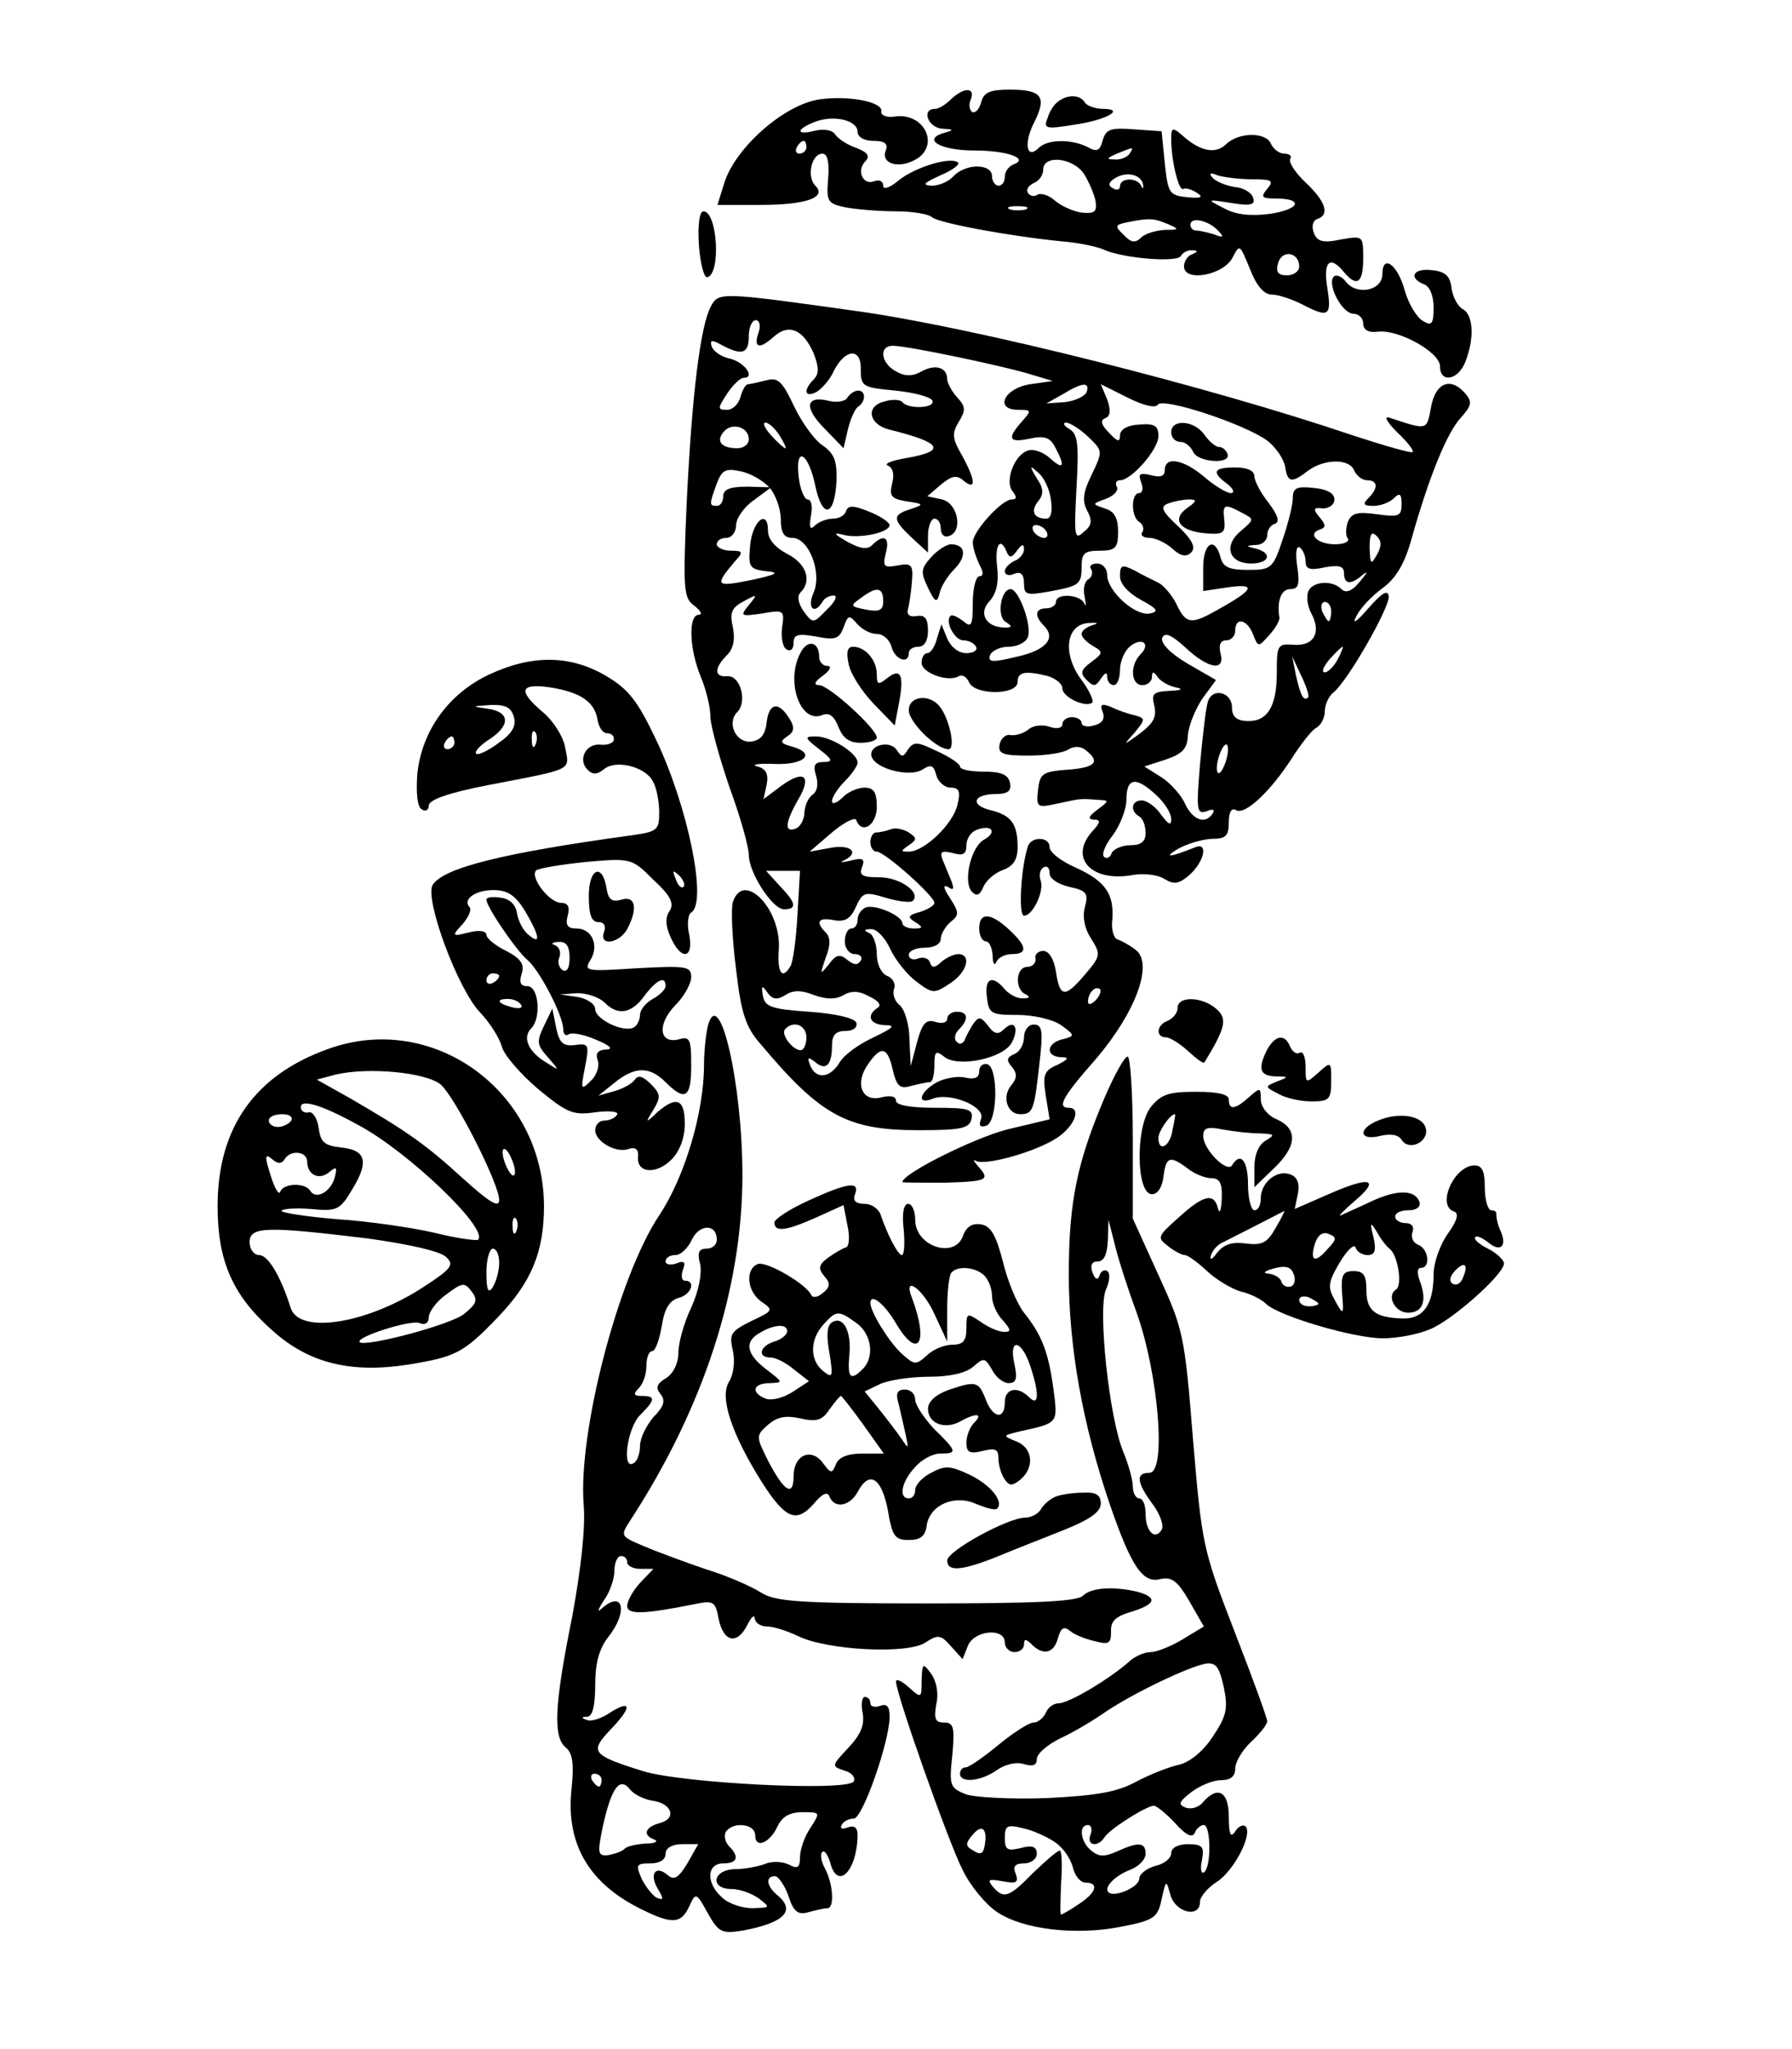 <?xml version="1.0" encoding="UTF-8" standalone="yes"?>
<svg version="1.0" xmlns="http://www.w3.org/2000/svg" width="210pt" height="240pt" viewBox="0 0 280 320" preserveAspectRatio="xMidYMid meet">
  <g transform="translate(0,320) scale(0.1,-0.1)" fill="#000000" stroke="none">
    <path d="M1486 3045 c-8 -8 -19 -15 -25 -15 -22 0 -11 -30 12 -31 17 -1 18 -2
4 -6 -38 -10 -9 -28 45 -28 53 0 87 -13 61 -22 -7 -3 -13 -11 -13 -19 0 -8 -4
-14 -10 -14 -5 0 -10 7 -10 15 0 9 -9 15 -24 15 -13 0 -29 -7 -36 -15 -7 -8
-22 -15 -34 -15 -16 1 -13 4 13 16 19 8 31 17 28 20 -10 10 -65 -6 -92 -27
-14 -12 -25 -16 -25 -9 0 7 -6 10 -14 7 -18 -7 -28 17 -14 31 8 8 4 14 -14 21
-15 5 -29 15 -33 21 -4 7 -18 9 -31 6 -31 -8 -31 2 0 14 30 11 66 2 66 -16 0
-8 10 -14 25 -14 17 0 23 -4 19 -15 -8 -20 19 -29 45 -15 41 21 16 75 -31 68
-13 -2 -22 2 -21 8 3 15 -51 25 -95 19 -56 -7 -135 -77 -151 -133 l-10 -32 67
0 c73 0 104 12 86 30 -14 14 -6 50 11 50 8 0 11 -13 9 -39 -3 -36 -1 -39 28
-45 17 -3 52 -6 77 -6 26 0 51 -4 57 -9 9 -9 122 -30 204 -38 25 -2 54 -8 65
-13 32 -14 114 -20 120 -10 3 6 12 10 18 9 9 0 9 -2 0 -6 -7 -2 -13 -11 -13
-19 0 -25 62 -14 76 14 11 21 11 21 27 -18 10 -26 22 -40 34 -40 10 0 31 -7
47 -15 42 -22 47 -19 40 25 -7 42 4 52 26 25 20 -24 30 -17 30 21 0 36 0 36
-35 30 -28 -6 -37 -3 -42 10 -4 10 -2 19 5 22 20 6 14 27 -18 57 -16 15 -27
32 -24 37 3 4 -1 8 -9 8 -8 0 -17 7 -21 15 -7 19 -50 19 -70 0 -16 -16 -40
-12 -68 13 -16 14 -18 13 -18 -5 0 -34 12 -83 19 -78 4 2 13 -1 21 -6 11 -7 7
-9 -15 -7 -28 3 -30 6 -35 53 l-5 50 -43 3 c-37 3 -44 0 -49 -17 -4 -16 -9
-19 -23 -11 -25 13 -63 13 -77 -1 -19 -19 -24 7 -7 40 20 40 12 51 -38 51 -31
0 -41 -4 -45 -20 -3 -11 -9 -17 -14 -15 -4 3 -6 12 -2 20 7 19 -11 19 -31 0z
m-226 -75 c0 -5 -5 -10 -11 -10 -5 0 -7 5 -4 10 3 6 8 10 11 10 2 0 4 -4 4
-10z m505 -10 c-3 -5 -14 -10 -23 -9 -14 0 -13 2 3 9 27 11 27 11 20 0z m-71
-32 c8 -13 16 -32 18 -43 2 -16 -2 -19 -22 -17 -14 2 -33 11 -42 19 -9 8 -21
12 -27 9 -5 -4 -12 -2 -15 3 -3 5 1 11 9 15 8 3 15 12 15 21 0 24 47 19 64 -7z
m92 -16 c1 -7 0 -8 -3 -2 -6 13 -33 13 -33 -1 0 -5 -5 -7 -11 -3 -8 4 -7 9 2
15 18 12 42 7 45 -9z m171 8 c30 0 34 -2 23 -15 -11 -13 -8 -15 13 -15 45 0
38 -17 -9 -24 -31 -4 -54 -1 -72 9 -27 14 -27 14 12 8 30 -5 38 -3 34 8 -2 8
-15 16 -29 17 -13 2 -28 8 -34 14 -7 8 -4 9 8 4 10 -3 35 -6 54 -6z m-354 -47
c-7 -2 -19 -2 -25 0 -7 3 -2 5 12 5 14 0 19 -2 13 -5z m222 -23 c18 -8 18 -9
-5 -9 -15 -1 -31 -6 -37 -12 -9 -9 -16 -8 -27 4 -15 14 -14 16 6 20 35 7 41 6
63 -3z m78 -10 c10 -10 9 -12 -6 -6 -10 3 -23 6 -28 6 -5 0 -9 4 -9 9 0 13 28
7 43 -9z m127 -56 c0 -8 -9 -14 -19 -14 -14 0 -18 5 -14 19 6 22 33 17 33 -5z"/>
    <path d="M1654 3042 c-6 -4 -14 -15 -17 -26 -7 -17 -3 -18 40 -11 51 7 83 25
46 25 -12 0 -25 5 -28 10 -7 12 -26 13 -41 2z"/>
    <path d="M1092 2818 c2 -29 8 -52 13 -51 22 5 16 103 -6 103 -6 0 -9 -21 -7
-52z"/>
    <path d="M2160 2772 c0 -26 -40 -34 -57 -12 -6 8 -15 12 -19 8 -11 -12 13 -58
31 -58 8 0 15 -7 15 -15 0 -10 8 -15 23 -13 32 4 97 -32 97 -54 0 -27 29 -22
40 8 14 36 12 72 -4 81 -8 4 -16 19 -18 33 -2 19 -10 26 -30 28 -30 4 -38 -12
-13 -22 9 -3 15 -18 15 -36 0 -26 -3 -30 -17 -21 -9 5 -22 26 -28 47 -11 41
-35 58 -35 26z"/>
    <path d="M1111 2722 c-17 -31 -30 -141 -38 -306 -6 -138 -5 -150 12 -162 10
-8 13 -14 7 -14 -17 0 -15 -54 3 -97 8 -19 15 -47 15 -62 0 -14 14 -64 30
-111 17 -46 30 -93 30 -105 0 -28 37 -85 55 -85 21 0 19 10 -7 37 l-21 23 26
0 27 0 -4 -69 c-2 -38 -7 -74 -11 -80 -13 -22 -21 -10 -18 28 3 63 -56 122
-72 72 -3 -11 -1 -57 5 -104 8 -69 15 -91 38 -117 94 -112 135 -135 247 -135
68 0 80 3 83 18 3 15 -5 17 -57 17 -38 0 -61 4 -61 11 0 7 -9 9 -24 5 -30 -7
-41 23 -19 53 20 29 30 26 38 -10 6 -25 11 -30 28 -25 12 3 25 6 30 6 4 0 7
12 7 26 0 22 2 24 15 14 21 -18 93 -3 106 22 12 23 4 37 -13 20 -8 -8 -15 -7
-24 6 -12 15 -15 15 -24 2 -5 -8 -11 -19 -13 -25 -3 -5 -8 -7 -12 -2 -5 4 -3
13 3 19 16 16 15 28 -3 28 -8 0 -15 -5 -15 -11 0 -6 -8 -8 -18 -5 -15 5 -21
-2 -29 -31 l-10 -38 -2 41 c0 23 -7 47 -15 54 -8 6 -12 18 -9 26 3 7 -2 17
-11 20 -9 4 -16 18 -16 34 0 16 -6 31 -12 33 -9 4 -8 6 3 6 8 1 22 -13 30 -31
8 -17 26 -40 41 -51 25 -19 28 -19 52 -3 27 17 35 46 13 46 -7 0 -19 -6 -26
-12 -10 -10 -15 -10 -18 -1 -2 7 -11 9 -19 6 -8 -3 -14 0 -14 6 0 6 11 11 25
11 15 0 25 6 25 14 0 7 7 19 15 26 14 11 14 15 -1 38 -10 15 -11 21 -3 17 9
-6 10 -4 6 8 -4 10 -10 24 -14 34 -5 13 -2 15 15 11 17 -5 22 -2 22 12 0 10 7
21 16 24 23 9 33 -3 12 -15 -21 -11 -34 -67 -19 -82 7 -7 12 -5 17 7 4 10 17
22 30 27 17 6 24 16 24 36 0 37 -10 50 -43 58 -32 8 -26 25 9 25 19 0 25 5 22
18 -3 12 -13 17 -41 17 -20 0 -37 3 -37 8 0 4 -16 15 -36 24 -31 15 -36 15
-45 3 -8 -13 -10 -13 -18 -1 -11 16 -45 7 -39 -11 7 -19 59 -32 79 -20 14 9
18 7 22 -9 3 -10 13 -19 22 -19 14 0 16 -6 11 -27 -7 -30 -52 -73 -76 -73 -13
0 -13 1 0 10 13 9 13 11 0 20 -8 5 -21 8 -28 5 -8 -3 -18 -5 -23 -5 -5 0 -9
-7 -9 -15 0 -8 4 -15 10 -15 12 0 90 -69 90 -80 0 -4 -10 -10 -22 -14 -19 -5
-21 -8 -8 -16 13 -8 12 -10 -2 -10 -10 0 -18 4 -18 8 0 12 -42 30 -57 25 -7
-3 -13 -11 -13 -19 0 -8 -4 -14 -10 -14 -5 0 -10 -9 -10 -20 0 -11 7 -20 16
-20 8 0 12 -5 9 -10 -5 -8 -11 -7 -21 1 -12 10 -18 8 -29 -7 -14 -17 -14 -17
-5 10 8 20 8 32 0 40 -16 16 -12 24 13 19 17 -3 26 2 34 20 11 24 14 25 47 15
20 -6 39 -8 42 -5 14 13 -20 37 -52 37 -27 0 -32 3 -27 16 5 13 1 15 -18 10
-13 -3 -18 -3 -11 0 26 12 12 26 -20 20 l-33 -6 35 30 c19 16 37 25 38 19 9
-23 32 -7 32 21 0 23 -5 30 -19 30 -11 0 -27 -7 -35 -16 -9 -8 -16 -11 -16 -5
0 6 9 20 20 31 11 11 20 24 20 29 0 15 -42 41 -65 41 -19 0 -18 -2 5 -20 21
-16 22 -20 7 -20 -14 0 -17 -5 -12 -21 4 -13 2 -24 -4 -29 -7 -4 -13 -16 -14
-28 0 -12 -7 -24 -14 -26 -18 -7 -16 10 4 45 22 37 10 48 -26 22 l-28 -21 5
23 c3 16 -1 25 -15 28 -10 3 2 5 26 4 48 -2 67 16 29 27 -19 5 -20 8 -8 16 11
7 12 14 4 27 -17 28 -32 26 -36 -4 -2 -20 -9 -29 -24 -31 -24 -3 -39 29 -22
46 16 16 5 57 -15 56 -21 -2 -22 12 -1 33 10 10 13 25 9 44 -5 22 -2 30 17 40
22 12 22 11 8 -6 -14 -17 -13 -18 21 -13 34 6 35 5 31 -22 -2 -15 1 -31 7 -34
6 -4 11 0 11 10 0 13 6 15 35 10 30 -6 36 -4 43 14 7 20 9 20 21 6 8 -9 21
-16 31 -16 10 0 20 -9 23 -20 5 -20 27 -28 27 -10 0 6 7 10 15 10 9 0 15 9 15
25 0 19 -5 25 -17 23 -12 -2 -17 2 -14 12 2 8 5 28 6 43 2 25 -1 28 -22 24
-22 -4 -24 -2 -19 19 7 25 -3 31 -21 13 -8 -8 -19 -6 -39 5 -21 12 -23 15 -7
11 24 -7 73 3 73 15 0 4 -14 14 -32 21 -24 10 -33 10 -36 1 -2 -7 -11 -12 -21
-12 -9 0 -22 -5 -28 -11 -7 -7 -9 -3 -6 15 3 14 1 26 -5 26 -5 0 -12 16 -14
35 -6 50 15 39 26 -14 11 -52 30 -48 33 7 1 32 -3 43 -21 56 -13 8 -33 36 -45
61 -19 40 -25 46 -44 41 -12 -3 -25 -6 -28 -6 -4 0 -9 -9 -12 -20 -3 -11 -12
-20 -21 -20 -15 0 -15 2 0 25 9 14 21 25 26 25 19 0 1 25 -22 30 -13 3 -25 11
-28 19 -3 10 0 11 16 2 32 -17 42 -13 42 14 0 14 5 25 11 25 6 0 8 -9 4 -20
-8 -24 2 -26 25 -5 23 20 45 10 61 -26 9 -23 9 -33 0 -42 -16 -16 -14 -29 5
-19 8 5 21 19 27 33 18 35 43 36 42 2 0 -27 3 -28 54 -33 30 -3 56 -10 58 -16
4 -12 -39 -13 -47 -2 -3 4 -16 5 -28 1 -30 -7 -25 -36 8 -44 81 -20 90 -33 28
-44 -24 -4 -37 -9 -31 -12 8 -3 11 -14 7 -28 -5 -20 -1 -24 23 -28 27 -4 27
-5 6 -12 -29 -9 -29 -16 2 -45 l25 -23 0 26 c0 15 5 27 10 27 6 0 10 -7 10
-16 0 -9 6 -14 13 -11 22 7 14 51 -11 57 l-23 5 21 18 c17 14 25 16 36 6 20
-16 18 2 -3 40 -15 26 -16 34 -5 52 11 18 11 24 -2 38 -9 10 -16 23 -16 29 0
18 -18 24 -40 12 -14 -8 -26 -8 -40 0 -24 13 -27 40 -5 40 22 0 161 -29 210
-43 l40 -12 -35 -5 c-41 -6 -57 -40 -19 -40 21 0 21 -1 6 -18 -24 -27 -21 -34
12 -27 23 5 32 2 40 -14 16 -30 13 -36 -9 -16 -10 9 -26 15 -35 11 -21 -8 -35
-48 -23 -63 7 -9 7 -13 -1 -13 -16 0 -61 -50 -61 -67 0 -8 5 -23 10 -34 7 -13
7 -19 0 -19 -5 0 -10 -19 -10 -41 0 -36 -2 -40 -15 -29 -9 7 -18 11 -20 8 -9
-9 7 -38 20 -38 8 0 17 -4 20 -10 3 -5 -3 -10 -15 -10 -12 0 -24 9 -30 23 l-9
22 -7 -22 c-3 -13 -10 -23 -15 -23 -5 0 -9 -7 -9 -15 0 -16 42 -31 58 -21 6 3
12 -1 16 -9 8 -21 76 -21 76 0 0 16 12 18 48 9 12 -4 22 -12 22 -19 0 -14 37
-31 47 -22 2 3 -5 19 -17 35 -30 40 -25 86 10 89 14 1 18 0 8 -3 -10 -3 -18
-9 -18 -14 0 -5 8 -13 18 -19 16 -9 16 -11 -3 -25 -16 -12 -18 -17 -7 -28 11
-11 14 -10 22 2 7 10 10 11 10 3 0 -7 5 -13 10 -13 6 0 10 11 10 24 0 13 7 29
15 36 19 16 34 5 17 -12 -17 -17 -15 -48 3 -48 8 0 15 6 15 13 0 8 2 9 8 1 4
-7 16 -14 27 -17 15 -3 13 -5 -9 -6 -23 -1 -27 -5 -23 -20 5 -21 1 -30 -28
-51 -20 -14 -20 -14 -2 6 17 21 17 22 0 27 -10 2 -27 8 -37 13 -15 6 -18 4
-13 -8 4 -11 -1 -18 -14 -21 -10 -3 -19 -1 -19 4 0 5 -7 9 -15 9 -8 0 -15 -5
-15 -11 0 -6 -9 -8 -20 -4 -12 4 -27 2 -34 -5 -8 -6 -20 -9 -27 -8 -7 2 -15
-5 -17 -14 -3 -15 4 -18 45 -18 26 0 55 4 63 10 9 5 19 5 27 -2 23 -18 14 -27
-29 -30 -39 -3 -43 -6 -46 -31 -3 -28 -2 -29 30 -22 37 8 35 8 62 6 20 -1 20
-1 0 -16 -13 -10 -15 -14 -5 -15 11 0 11 -4 -2 -18 -37 -41 -3 -79 60 -69 19
4 43 1 53 -6 15 -9 23 -7 39 7 23 21 29 51 9 43 -40 -16 -51 -17 -28 -3 14 8
37 15 53 16 22 0 27 4 27 26 0 15 4 23 11 19 14 -9 54 29 87 80 14 22 31 44
38 48 8 4 14 16 14 26 0 10 6 24 14 30 22 18 86 130 86 149 -1 12 -10 7 -32
-18 -18 -21 -26 -26 -19 -13 6 13 25 33 42 45 21 16 34 38 45 78 27 96 55 164
76 187 17 19 19 25 8 38 -23 27 -47 18 -54 -21 -7 -37 -5 -36 -66 -16 -8 2 -2
-8 13 -23 16 -15 27 -29 24 -31 -2 -2 -44 10 -93 26 -224 76 -589 168 -774
194 -214 30 -217 30 -229 8z m587 -134 c-3 -7 -18 -14 -34 -16 l-29 -2 25 14
c31 19 43 20 38 4z m111 -20 c8 12 135 -30 171 -56 14 -11 26 -29 28 -41 4
-25 10 -26 36 -6 26 19 65 19 72 0 4 -8 12 -15 20 -15 17 0 18 -12 2 -28 -9
-9 -8 -12 8 -12 11 0 25 5 32 12 9 9 12 7 12 -9 0 -19 -4 -21 -39 -16 -30 4
-39 2 -45 -12 -3 -9 -4 -21 0 -26 3 -5 -6 -9 -20 -9 -27 0 -44 16 -24 23 10 3
10 7 0 19 -11 13 -10 16 5 14 10 0 18 6 18 14 0 10 -12 16 -32 18 -27 3 -33 0
-33 -16 0 -10 -7 -39 -16 -65 -15 -45 -18 -47 -54 -47 -29 0 -39 4 -43 20 -9
33 -27 22 -27 -16 l0 -37 40 6 c44 6 39 -4 -17 -35 -42 -24 -50 -23 -65 9 -7
14 -20 29 -28 33 -8 4 -25 12 -37 19 -20 10 -23 9 -23 -9 0 -12 13 -26 33 -37
26 -14 28 -18 14 -21 -23 -5 -67 35 -67 60 0 10 -7 18 -16 18 -8 0 -13 -4 -9
-9 3 -5 1 -13 -5 -16 -6 -4 -8 -16 -5 -28 2 -12 2 -16 -1 -9 -7 14 -44 16 -44
2 0 -5 -7 -10 -15 -10 -18 0 -19 -12 -4 -27 20 -20 3 -39 -44 -49 -37 -9 -44
-8 -40 3 3 7 16 13 29 13 14 0 27 7 30 15 7 17 -14 75 -27 75 -15 0 -22 -42
-8 -51 11 -7 11 -9 -1 -9 -29 0 -42 22 -24 41 11 12 15 30 12 54 -4 34 5 48
15 23 4 -10 8 -9 16 2 8 11 11 11 11 2 0 -7 -7 -15 -15 -18 -8 -4 -15 -11 -15
-16 0 -6 7 -8 15 -4 10 4 15 -1 15 -15 0 -18 4 -19 38 -13 49 9 52 11 52 40 0
20 5 24 28 24 25 0 29 4 29 30 0 21 -6 32 -21 36 -20 7 -20 7 2 15 13 5 20 13
17 19 -3 5 -1 10 5 10 18 0 60 48 60 69 0 16 -6 20 -30 18 -19 -1 -30 -8 -30
-17 0 -11 -4 -10 -17 4 -13 13 -14 20 -6 23 8 3 9 12 3 29 l-10 24 42 -21 c24
-12 43 -17 47 -11z m-639 -54 c0 -8 -8 -14 -18 -14 -25 0 -34 11 -21 26 13 15
39 7 39 -12z m48 6 c7 -11 11 -20 9 -20 -2 0 -12 9 -22 20 -10 11 -14 20 -9
20 5 0 15 -9 22 -20z m480 0 c26 -25 26 -23 6 -65 -12 -25 -13 -38 -5 -53 8
-15 7 -23 -6 -33 -14 -13 -15 -7 -11 69 4 69 2 84 -11 92 -9 5 -11 10 -5 10 5
0 20 -9 32 -20z m-495 -82 c9 -11 17 -33 17 -49 0 -21 5 -29 18 -29 26 0 47
-55 33 -86 -10 -23 1 -35 14 -14 3 6 11 10 18 10 6 0 2 -10 -11 -22 -21 -22
-22 -22 -36 -3 -9 13 -11 24 -5 30 18 18 9 45 -21 60 -19 10 -30 23 -30 36 0
36 -25 15 -28 -24 -3 -32 -1 -36 25 -39 22 -2 18 -5 -24 -14 -55 -11 -57 -9
-25 29 14 15 13 17 -6 17 -12 0 -22 5 -22 10 0 6 7 10 15 10 8 0 15 9 15 19 0
11 12 29 28 40 l27 20 -37 1 c-27 0 -38 -4 -38 -15 0 -8 -4 -15 -10 -15 -12 0
-12 2 0 35 8 21 14 24 37 19 16 -3 36 -15 46 -26z m439 -18 c3 -19 0 -30 -7
-30 -20 0 -25 12 -13 27 9 11 9 20 -2 36 -12 20 -11 21 2 9 9 -7 18 -26 20
-42z m-7 -50 c3 -5 2 -10 -4 -10 -5 0 -13 5 -16 10 -3 6 -2 10 4 10 5 0 13 -4
16 -10z m516 -37 c-9 -16 -10 -14 -11 12 0 21 3 26 11 18 8 -8 8 -16 0 -30z
m-111 -10 c0 -12 7 -14 30 -9 22 4 30 2 30 -9 0 -18 11 -19 30 -2 8 6 6 2 -5
-11 -12 -15 -22 -19 -29 -12 -15 15 -46 12 -52 -4 -3 -8 -1 -23 5 -34 16 -30
4 -51 -27 -49 -26 2 -27 0 -27 -44 0 -53 -15 -77 -48 -75 -15 1 -22 7 -22 21
0 25 -32 32 -38 8 -3 -10 -8 -54 -12 -97 -6 -71 -5 -78 10 -73 9 4 14 3 10 -3
-11 -18 -31 -11 -43 14 -6 14 -23 33 -37 42 l-27 17 34 11 c26 9 33 17 34 37
1 15 11 40 22 57 l22 30 -45 26 c-27 16 -42 32 -39 40 4 9 14 5 36 -15 36 -34
63 -38 55 -9 -3 13 0 20 9 20 8 0 14 7 14 15 0 22 19 18 28 -6 8 -20 8 -20 25
-1 10 11 17 23 16 28 -4 26 3 44 17 44 13 0 15 7 11 35 -3 21 -2 33 4 30 5 -4
9 -13 9 -22z m-660 -62 c0 -14 -6 -17 -27 -13 -25 5 -25 6 -8 18 25 19 35 17
35 -5z m700 -16 c0 -8 -2 -15 -4 -15 -2 0 -6 7 -10 15 -3 8 -1 15 4 15 6 0 10
-7 10 -15z m10 -75 c-6 -11 -15 -20 -20 -20 -6 0 -2 9 7 20 10 11 19 20 21 20
1 0 -2 -9 -8 -20z m-46 -59 c-7 -7 -12 3 -19 34 l-6 30 14 -30 c8 -16 13 -32
11 -34z m-129 -101 c-4 -12 -9 -19 -12 -17 -3 3 -2 15 2 27 4 12 9 19 12 17 3
-3 2 -15 -2 -27z m-108 -52 c13 -12 23 -28 23 -37 0 -11 -4 -9 -16 7 -8 12
-22 22 -30 22 -16 0 -19 -16 -4 -25 6 -3 10 -15 10 -26 0 -13 -7 -19 -24 -19
-13 0 -26 -6 -29 -12 -2 -7 -8 -10 -12 -6 -4 4 2 19 14 34 11 15 21 40 21 55
0 35 15 37 47 7z m-580 -312 c12 8 25 8 45 0 20 -7 34 -7 46 0 12 7 24 7 40
-2 15 -7 20 -14 13 -18 -18 -12 -12 -26 12 -27 17 0 13 -4 -18 -19 -22 -10
-46 -27 -53 -39 -15 -25 -37 -27 -46 -5 -5 13 -4 14 7 6 17 -15 27 -6 27 25 0
17 6 23 21 23 12 0 19 5 17 13 -3 7 -31 14 -74 17 -59 4 -69 8 -72 25 -3 16
-1 17 7 5 8 -11 15 -12 28 -4z m33 -66 c0 -11 -4 -20 -9 -20 -13 0 -32 26 -24
33 13 14 33 6 33 -13z"/>
    <path d="M1830 2525 c0 -8 6 -15 14 -15 8 0 16 -7 20 -15 6 -17 60 -21 54 -4
-2 6 -8 11 -13 11 -6 0 -16 9 -23 19 -16 23 -52 25 -52 4z"/>
    <path d="M1820 2466 c0 -10 -7 -12 -22 -8 -17 4 -20 2 -15 -11 4 -10 2 -17 -3
-17 -13 0 -13 -37 0 -45 6 -4 8 -11 5 -16 -4 -5 2 -9 11 -9 10 0 26 -8 36 -17
13 -12 22 -13 29 -6 8 8 2 20 -20 41 -26 24 -29 31 -15 36 8 3 23 6 32 6 13 0
12 -3 -4 -14 -24 -18 -10 -36 32 -39 25 -2 29 1 27 21 -3 25 0 26 28 11 19
-10 19 -10 -2 -28 -28 -23 -19 -51 16 -51 28 0 34 16 8 23 -17 4 -17 5 0 6 9
0 17 7 17 15 0 8 5 16 12 18 8 3 5 13 -10 33 -12 15 -22 34 -22 41 0 9 -11 14
-30 14 -34 0 -38 -7 -12 -26 9 -7 12 -14 5 -14 -6 0 -25 11 -41 25 -33 28 -62
33 -62 11z"/>
    <path d="M1324 2579 c-3 -6 -17 -8 -29 -5 -37 9 -39 -11 -6 -44 l29 -30 7 30
c4 16 11 32 16 35 12 8 12 25 0 25 -6 0 -13 -5 -17 -11z"/>
    <path d="M1455 2330 c-16 -18 -17 -23 -5 -48 11 -23 14 -24 18 -9 2 11 13 28
23 38 20 20 18 39 -5 39 -7 0 -21 -9 -31 -20z"/>
    <path d="M1251 2181 c-24 -44 -1 -111 33 -98 12 5 19 -1 26 -18 7 -18 17 -25
35 -25 14 0 25 4 25 8 0 14 -75 82 -90 82 -9 0 -8 5 6 15 11 8 14 15 7 15 -7
0 -13 6 -13 14 0 24 -18 28 -29 7z"/>
    <path d="M1326 2163 c3 -16 21 -43 39 -62 l33 -34 7 37 c8 43 2 54 -20 36 -13
-10 -15 -9 -15 7 0 22 -18 43 -37 43 -9 0 -11 -8 -7 -27z"/>
    <path d="M765 2147 c-64 -30 -106 -88 -113 -156 -2 -30 0 -51 7 -55 6 -4 11
-1 11 6 0 9 31 20 93 32 135 26 127 22 120 59 -3 17 -19 42 -35 55 -40 34 -36
46 15 38 46 -8 67 -23 71 -52 2 -10 8 -19 14 -19 7 0 12 -4 11 -10 0 -5 -9 -9
-20 -8 -23 3 -37 -23 -21 -39 8 -8 15 -8 26 1 18 15 64 4 76 -19 6 -10 10 -32
10 -49 0 -28 -3 -30 -47 -36 -196 -27 -290 -50 -307 -77 -13 -22 40 -165 75
-200 14 -15 29 -38 33 -52 3 -13 29 -43 56 -66 46 -38 55 -42 90 -37 23 3 38
1 34 -4 -3 -5 -12 -9 -20 -9 -8 0 -14 -7 -14 -15 0 -18 34 -37 53 -29 10 3 15
-1 14 -12 -3 -26 28 -29 52 -5 13 13 21 34 21 56 0 39 -13 44 -43 18 -19 -18
-19 -17 -6 4 12 20 11 25 -4 40 -12 12 -20 15 -25 7 -4 -6 -18 -14 -32 -18
l-25 -7 25 20 c32 26 55 26 80 1 31 -31 40 -24 40 26 0 41 -2 46 -19 41 -31
-8 -35 23 -6 53 14 14 25 34 25 44 0 17 -7 18 -84 14 -79 -5 -84 -5 -74 12 15
23 3 50 -21 50 -14 0 -18 5 -14 20 4 14 0 20 -10 20 -19 0 -50 41 -39 51 4 3
39 9 78 13 70 6 71 6 105 -28 27 -25 33 -37 25 -49 -7 -10 -6 -24 2 -41 16
-36 36 -34 29 4 -4 16 -2 32 3 35 26 16 -6 168 -55 270 -29 61 -43 79 -79 100
-55 32 -114 33 -181 2z m38 -67 c4 -14 -3 -26 -25 -41 -16 -12 -32 -19 -34
-16 -3 3 6 13 20 22 34 22 33 43 -1 48 -27 4 -27 4 3 6 24 1 33 -4 37 -19z
m34 -42 c-3 -8 -6 -5 -6 6 -1 11 2 17 5 13 3 -3 4 -12 1 -19z m-127 2 c0 -5
-5 -10 -11 -10 -5 0 -7 5 -4 10 3 6 8 10 11 10 2 0 4 -4 4 -10z m358 -225 c-3
-3 -9 2 -12 12 -6 14 -5 15 5 6 7 -7 10 -15 7 -18z m-248 -37 c23 -39 26 -55
6 -38 -8 6 -16 21 -18 33 -2 14 -11 23 -25 25 -13 2 -23 1 -23 -3 0 -11 47
-80 64 -94 19 -16 56 -87 56 -108 0 -8 4 -12 9 -8 6 3 25 -1 43 -9 22 -9 27
-15 14 -15 -12 -1 -16 -6 -12 -17 3 -8 -1 -23 -11 -32 -15 -15 -16 -14 -9 21
7 36 6 38 -16 35 -18 -2 -24 3 -29 27 l-6 30 -13 -27 c-12 -25 -11 -30 6 -49
19 -22 19 -22 -3 -8 -28 17 -37 39 -23 53 16 16 12 66 -6 66 -11 0 -13 6 -9
19 5 15 -1 24 -24 36 -17 8 -31 20 -31 25 0 6 -11 8 -27 4 -27 -7 -28 -6 -10
13 9 11 14 22 11 26 -12 12 8 27 37 27 22 0 34 -8 49 -32z m70 -74 c0 -15 -4
-23 -11 -19 -6 4 -8 13 -5 20 3 8 0 16 -7 19 -7 2 -4 5 6 5 12 1 17 -7 17 -25z
m-110 -28 c0 -3 -4 -8 -10 -11 -5 -3 -10 -1 -10 4 0 6 5 11 10 11 6 0 10 -2
10 -4z m260 -16 c0 -5 -9 -14 -20 -20 -11 -6 -20 -17 -20 -25 0 -7 -4 -16 -9
-19 -15 -10 -61 12 -61 28 0 8 -12 16 -27 19 l-28 4 27 2 c15 0 33 -6 42 -14
21 -22 43 -18 63 10 19 25 33 32 33 15z m-226 -29 c4 -5 -3 -7 -14 -4 -23 6
-26 13 -6 13 8 0 17 -4 20 -9z"/>
    <path d="M1420 2091 c0 -19 43 -61 62 -61 12 0 1 49 -14 67 -16 20 -48 16 -48
-6z"/>
    <path d="M1606 1878 c-11 -34 -15 -108 -6 -108 14 0 32 39 26 55 -3 8 -1 17 4
20 6 4 10 0 10 -9 0 -8 13 -17 31 -21 27 -6 30 -10 24 -32 -4 -16 0 -34 10
-49 15 -24 15 -27 -9 -55 -32 -38 -40 -37 -46 3 -3 20 -11 33 -20 33 -8 0 -14
-6 -12 -12 1 -7 -5 -13 -13 -13 -18 0 -20 -36 -2 -43 7 -4 6 -6 -4 -6 -9 -1
-22 6 -29 14 -19 23 -32 18 -28 -12 3 -26 6 -28 48 -28 25 0 55 -7 68 -16 22
-16 22 -17 2 -22 -25 -6 -27 -27 -2 -28 13 0 12 -3 -6 -12 -21 -9 -23 -16 -18
-48 l6 -37 -67 -16 c-53 -14 -163 -69 -163 -82 0 -1 29 -1 65 -1 68 2 73 4 53
26 -7 8 -8 11 -3 8 15 -8 96 15 128 37 26 18 37 46 17 46 -19 0 -10 17 43 77
62 73 90 149 61 170 -9 7 -22 14 -28 16 -6 2 -10 16 -8 31 3 40 -11 60 -57 81
-23 10 -41 24 -41 32 0 17 -29 17 -34 1z m106 -240 c-7 -7 -12 -8 -12 -2 0 6
3 14 7 17 3 4 9 5 12 2 2 -3 -1 -11 -7 -17z"/>
    <path d="M920 1801 c0 -29 4 -41 15 -41 9 0 12 -6 9 -15 -9 -23 23 -19 36 4
17 32 13 53 -9 46 -15 -4 -20 0 -23 16 -6 42 -28 34 -28 -10z"/>
    <path d="M1530 1750 c0 -11 5 -20 10 -20 6 0 10 -10 11 -22 0 -13 3 -17 6 -10
2 6 13 12 24 12 25 0 24 12 -4 38 -29 27 -47 28 -47 2z"/>
    <path d="M1840 1626 c0 -8 -7 -16 -15 -20 -18 -6 -20 -26 -3 -26 6 0 22 -10
35 -22 13 -12 24 -20 25 -17 33 54 36 68 19 83 -22 20 -61 21 -61 2z"/>
    <path d="M1106 1598 c-3 -13 -6 -40 -6 -61 0 -74 -30 -175 -70 -235 -64 -96
-127 -339 -118 -452 3 -35 -4 -99 -18 -175 -28 -138 -30 -188 -10 -204 11 -9
13 -26 9 -65 -9 -84 26 -145 104 -185 53 -27 67 -26 80 2 10 22 11 22 29 -11
17 -30 22 -32 54 -27 65 12 84 31 55 55 -17 14 -20 30 -4 30 5 0 15 -14 21
-31 8 -25 15 -30 32 -25 11 3 24 6 29 6 11 0 9 38 -4 62 -6 11 -8 23 -4 26 3
3 8 -4 12 -16 11 -45 42 -15 43 42 0 12 -5 16 -16 12 -8 -3 -12 -2 -9 4 3 6
12 10 19 10 14 0 56 121 56 159 0 16 -4 21 -15 17 -8 -3 -15 -1 -15 4 0 6 -4
10 -9 10 -4 0 -6 -12 -3 -26 3 -18 -3 -33 -23 -54 -26 -28 -26 -28 -6 -35 12
-3 18 -11 15 -17 -10 -16 -267 -3 -329 16 -80 25 -84 30 -52 64 34 35 35 49 1
28 -14 -10 -31 -15 -37 -12 -9 3 -9 5 1 5 8 1 12 18 12 50 0 33 6 56 20 74 32
40 24 75 -10 45 -7 -7 -6 -2 3 12 10 13 17 35 17 47 0 13 5 23 10 23 6 0 10
-4 10 -10 0 -5 9 -10 20 -10 l21 0 -21 -22 c-11 -12 -20 -28 -20 -36 0 -14 26
-13 106 3 29 6 32 4 37 -24 8 -36 29 -40 45 -8 6 12 11 16 11 10 1 -7 9 -13
19 -13 11 0 32 -7 49 -15 44 -22 171 -29 199 -10 20 13 24 12 40 -6 l18 -20 8
20 c9 25 58 30 58 6 0 -8 7 -15 15 -15 8 0 15 5 15 12 0 9 3 9 12 0 18 -18 35
-14 41 10 5 16 9 19 19 11 7 -6 25 -13 39 -16 22 -6 25 -3 25 15 -1 16 7 24
32 31 38 12 41 22 10 31 -37 9 -73 7 -86 -6 -9 -9 -74 -12 -245 -12 -200 0
-236 3 -258 17 -14 9 -52 26 -85 36 -32 11 -76 27 -97 36 -38 16 -38 16 -22
41 114 175 175 361 175 539 0 143 -36 299 -54 233z m14 -334 c0 -8 -7 -14 -16
-14 -12 0 -15 -6 -10 -24 3 -14 -2 -42 -14 -68 -11 -23 -20 -55 -20 -70 0 -17
-8 -33 -19 -40 -15 -9 -17 -15 -9 -25 8 -10 6 -19 -11 -36 -11 -13 -21 -33
-21 -45 0 -11 -4 -24 -10 -27 -19 -12 -10 55 10 75 24 24 25 30 3 30 -13 0
-14 3 -5 12 7 7 12 22 12 35 0 13 4 23 9 23 5 0 11 17 15 39 4 27 12 40 26 44
20 5 28 27 10 27 -5 0 -6 8 -3 17 5 12 2 15 -10 10 -9 -3 -17 -2 -17 3 0 6 7
10 15 10 9 0 20 11 26 24 12 25 39 25 39 0z m-180 -844 c0 -5 -2 -10 -4 -10
-3 0 -8 5 -11 10 -3 6 -1 10 4 10 6 0 11 -4 11 -10z m79 -32 c31 -4 39 -28 12
-35 -23 -6 -28 -19 -8 -26 6 -3 0 -6 -14 -6 -14 -1 -29 -4 -33 -8 -3 -4 -15
-8 -25 -10 -17 -2 -18 2 -9 45 13 59 26 78 42 58 6 -8 22 -16 35 -18z m247
-43 c-9 -13 -16 -34 -16 -45 0 -17 -4 -19 -17 -12 -10 5 -27 6 -38 1 -11 -4
-32 -8 -47 -8 -35 -1 -39 -31 -5 -31 13 0 32 -7 43 -15 18 -14 18 -14 -10 -15
-16 0 -38 7 -48 17 -25 22 -24 53 2 53 22 0 26 10 9 27 -6 6 -8 16 -5 22 11
17 46 13 46 -5 0 -22 23 -12 35 14 7 15 19 22 39 22 28 0 28 0 12 -25z m-192
-55 c-14 -23 -21 -27 -31 -18 -19 16 -29 1 -15 -22 9 -15 9 -18 -1 -14 -6 2
-17 16 -24 29 -10 23 -9 25 13 25 15 0 24 6 24 15 0 9 10 15 26 15 l25 0 -17
-30z"/>
    <path d="M1600 1580 c0 -11 -7 -23 -15 -26 -12 -5 -13 -10 -4 -20 9 -11 8 -18
-1 -29 -15 -18 -6 -45 14 -45 20 0 22 6 30 78 6 52 5 62 -9 62 -8 0 -15 -9
-15 -20z"/>
    <path d="M513 1562 c-115 -41 -173 -123 -173 -246 0 -86 24 -140 87 -195 56
-50 122 -66 211 -52 74 12 86 18 139 73 53 55 73 102 73 175 -1 179 -173 304
-337 245z m176 -56 c23 -21 91 -155 91 -180 0 -13 -15 -4 -57 34 -58 53 -88
74 -178 126 l-50 28 30 8 c52 12 142 3 164 -16z m-129 -63 c77 -41 204 -162
187 -179 -2 -2 -33 2 -69 11 -35 8 -103 18 -151 21 -48 4 -87 10 -87 13 0 3
20 5 45 3 41 -4 46 -2 65 30 27 44 22 62 -17 66 -26 3 -32 8 -35 30 -2 15 -9
26 -15 25 -7 -2 -13 2 -13 8 0 13 32 4 90 -28z m-105 7 c-3 -5 -13 -10 -21
-10 -8 0 -14 5 -14 10 0 6 9 10 21 10 11 0 17 -4 14 -10z m348 -70 c3 -11 2
-18 -3 -15 -4 3 -10 14 -13 25 -3 11 -2 18 3 15 4 -3 10 -14 13 -25z m-358 10
c9 15 35 12 35 -4 0 -21 19 -30 35 -16 11 9 12 7 8 -9 -6 -22 -29 -35 -38 -21
-8 14 -43 12 -47 -1 -2 -6 -9 5 -15 25 -10 31 -9 35 2 26 9 -8 15 -8 20 0z
m362 -112 c-3 -8 -6 -5 -6 6 -1 11 2 17 5 13 3 -3 4 -12 1 -19z m-233 -12 c65
-9 114 -20 123 -29 13 -12 9 -18 -34 -46 -88 -58 -196 -76 -209 -33 -15 48
-35 82 -49 82 -8 0 -15 9 -15 20 0 25 27 25 184 6z m206 -38 c0 -13 -5 -30
-10 -38 -7 -11 -10 -5 -10 23 0 20 5 37 10 37 6 0 10 -10 10 -22z m-55 -80
c-21 -17 -154 -52 -163 -44 -7 8 79 35 93 30 9 -4 15 0 15 9 0 8 12 25 28 36
24 18 28 19 39 4 10 -13 8 -19 -12 -35z"/>
    <path d="M1980 1561 c-15 -30 -12 -41 13 -42 21 0 21 -1 2 -8 -19 -8 -19 -8 2
-19 12 -7 35 -12 52 -12 28 0 31 3 31 32 0 30 0 31 -20 13 -20 -18 -20 -17
-20 9 0 15 -4 25 -9 22 -5 -3 -11 1 -15 9 -8 21 -23 19 -36 -4z"/>
    <path d="M1726 1486 c-43 -101 -56 -163 -56 -276 0 -115 22 -236 64 -359 34
-99 52 -124 79 -117 18 4 27 -3 45 -34 l23 -40 -33 -20 c-18 -11 -41 -20 -50
-20 -10 0 -26 -7 -35 -16 -31 -27 -93 -64 -109 -64 -8 0 -17 -7 -20 -15 -4 -8
-12 -15 -19 -15 -7 0 -32 -16 -55 -35 -23 -19 -46 -35 -51 -35 -5 0 -9 -4 -9
-10 0 -15 33 -12 58 6 13 9 31 13 42 9 14 -4 20 -2 20 8 0 8 16 22 36 32 20 9
52 28 72 42 43 29 129 70 156 75 16 2 21 -5 28 -36 7 -34 5 -45 -17 -78 -15
-23 -36 -40 -53 -44 -15 -3 -45 -15 -66 -26 -31 -17 -63 -22 -140 -26 -56 -2
-113 1 -127 6 -25 10 -26 14 -21 61 4 44 2 51 -13 51 -14 0 -16 6 -12 29 4 17
0 36 -8 47 -13 18 -14 17 -15 -10 0 -28 0 -29 -20 -11 -11 10 -20 14 -20 9 0
-19 82 -251 104 -294 12 -25 36 -54 54 -66 40 -27 122 -37 193 -23 52 10 58
14 64 43 7 31 7 31 14 6 8 -27 46 -36 46 -10 0 8 12 22 26 31 27 17 57 75 45
87 -4 3 -11 0 -16 -8 -7 -11 -10 -5 -10 23 0 39 -17 49 -40 23 -6 -8 -18 -12
-27 -9 -13 5 -11 9 8 24 13 10 34 19 47 19 15 0 22 6 22 18 0 10 11 29 25 42
14 13 25 27 25 32 0 5 -23 68 -51 140 -50 129 -51 136 -65 301 -13 162 -15
171 -54 256 l-40 88 0 126 c0 70 -4 127 -8 127 -5 0 -21 -29 -36 -64z m50
-336 c34 -95 47 -250 20 -250 -22 0 -20 -15 5 -49 12 -16 18 -34 14 -40 -10
-17 -25 -3 -25 25 0 13 -4 24 -10 24 -5 0 -10 8 -10 19 0 10 -7 35 -15 54 -22
53 -40 223 -27 253 6 13 7 26 2 29 -4 3 -10 0 -12 -7 -3 -8 -7 -6 -11 5 -4 11
-1 17 8 17 10 0 15 11 16 33 l1 32 9 -35 c4 -19 20 -69 35 -110z m60 -797 c17
-19 27 -24 31 -15 2 6 9 12 14 12 11 0 12 -67 0 -74 -4 -3 -6 6 -3 19 4 21 1
25 -22 25 -16 0 -26 -6 -26 -14 0 -8 -11 -17 -25 -20 -14 -4 -25 -13 -25 -20
0 -13 -39 -30 -48 -21 -8 7 10 26 34 35 13 5 24 16 24 25 0 18 -11 19 -44 4
-20 -9 -29 -9 -41 1 -17 14 -20 40 -5 40 5 0 7 -7 4 -15 -7 -17 11 -21 22 -4
7 12 65 49 77 49 4 0 19 -12 33 -27z m-298 -38 c-2 -10 -7 -12 -17 -5 -13 7
-13 11 -1 25 15 18 24 8 18 -20z m109 9 c13 -8 25 -25 29 -39 3 -14 12 -25 20
-25 22 0 17 -16 -11 -34 -13 -9 -26 -16 -27 -16 -2 0 -1 22 0 50 2 27 1 50 -2
50 -4 0 -22 -16 -42 -35 -38 -39 -46 -41 -63 -21 -9 11 -6 12 16 8 21 -4 25
-2 20 12 -5 11 -1 16 13 16 11 0 20 7 20 15 0 11 -7 14 -25 9 -21 -5 -25 -3
-25 16 0 19 4 21 28 15 15 -3 37 -13 49 -21z"/>
    <path d="M1530 1527 c0 -10 -7 -13 -21 -10 -11 3 -31 0 -45 -7 -27 -15 -33
-36 -7 -26 27 11 83 -12 76 -31 -4 -11 -2 -14 8 -11 18 6 19 90 2 96 -7 2 -13
-3 -13 -11z"/>
    <path d="M1798 1471 c-24 -31 -23 -136 2 -136 9 0 16 11 18 28 4 31 10 33 38
12 10 -8 27 -15 37 -15 13 0 17 -8 16 -32 -1 -18 -3 -25 -6 -15 -6 25 -23 21
-62 -15 -33 -29 -33 -31 -16 -44 10 -8 22 -14 26 -14 5 0 20 -11 35 -25 15
-14 39 -28 53 -32 14 -3 32 -12 39 -19 19 -19 137 -54 183 -54 22 0 54 6 73
14 35 14 116 86 116 103 0 5 -11 16 -25 23 -14 7 -23 15 -20 18 2 3 11 -1 20
-8 19 -16 30 -7 20 17 -5 10 -7 21 -7 26 1 4 -2 7 -8 7 -5 0 -10 16 -10 35 0
26 -4 35 -16 35 -32 0 -60 -63 -32 -72 8 -3 5 -14 -10 -35 -12 -17 -22 -45
-22 -63 0 -47 -16 -70 -48 -69 -43 1 -57 12 -57 44 0 23 -4 30 -20 30 -17 0
-20 -6 -18 -35 3 -34 2 -35 -11 -11 -12 21 -11 28 7 59 12 20 23 30 25 24 2
-7 11 -12 19 -12 11 0 14 7 9 28 -6 24 -5 25 6 7 6 -11 15 -22 19 -25 13 -9
21 -58 10 -64 -15 -10 -1 -36 19 -36 23 0 30 18 19 48 -5 13 -5 22 1 22 16 0
12 30 -4 36 -8 3 -12 12 -9 20 3 8 -1 14 -11 14 -9 0 -16 5 -16 10 0 6 9 10
21 10 12 0 19 5 17 13 -7 19 -34 20 -75 1 -21 -10 -42 -19 -48 -22 -5 -2 4 7
20 21 43 36 27 41 -37 13 l-55 -24 5 24 c3 16 -1 26 -12 30 -21 8 -46 -13 -46
-37 0 -11 -4 -19 -10 -19 -5 0 -10 18 -10 40 0 38 -12 52 -25 30 -8 -12 -45
25 -45 46 0 13 7 15 31 10 17 -3 43 -6 58 -6 22 -1 24 -2 9 -11 -11 -6 -18
-22 -18 -41 l0 -32 30 29 c37 35 38 62 5 77 -15 6 -25 20 -25 31 0 19 -1 19
-18 4 -22 -20 -32 -21 -32 -4 0 8 -17 12 -51 12 -43 0 -55 -4 -71 -24z m34
-36 c-4 -26 -22 -35 -22 -12 0 10 18 37 26 37 1 0 -1 -11 -4 -25z m161 -153
c-13 -23 -21 -27 -46 -24 -22 3 -34 -1 -45 -14 -8 -11 -12 -13 -10 -5 2 8 11
18 19 21 10 5 77 39 96 49 1 1 -5 -12 -14 -27z m81 -33 c-20 -23 -28 -18 -19
10 4 12 12 18 21 14 13 -5 13 -8 -2 -24z m-57 -58 c-6 -2 -13 1 -15 8 -2 6
-11 11 -20 12 -10 1 -6 4 8 8 18 5 27 3 31 -8 4 -9 2 -18 -4 -20z m269 14 c-3
-9 -10 -13 -16 -10 -6 4 -5 11 3 20 15 16 22 11 13 -10z m-226 -41 c0 -2 -7
-4 -15 -4 -8 0 -15 4 -15 10 0 5 7 7 15 4 8 -4 15 -8 15 -10z"/>
    <path d="M2153 1450 c-32 -13 -29 -32 3 -24 17 4 29 2 34 -6 11 -18 42 -4 38
17 -4 21 -42 27 -75 13z"/>
    <path d="M1263 1325 c-29 -13 -53 -29 -53 -34 0 -16 19 -13 66 8 l42 19 6 -31
c4 -18 3 -33 -2 -35 -5 -1 -18 -9 -28 -16 -15 -11 -16 -17 -6 -29 10 -11 9
-17 -2 -26 -8 -7 -16 -8 -18 -4 -7 17 -70 54 -84 49 -20 -8 -17 -43 6 -59 19
-13 18 -14 -16 -30 -32 -16 -35 -20 -29 -46 4 -17 1 -38 -6 -49 -15 -24 4 -81
51 -156 37 -58 54 -65 81 -35 14 17 22 20 25 12 8 -20 32 -15 44 7 18 34 37
23 47 -27 7 -42 11 -48 33 -48 18 0 26 6 28 23 5 32 44 49 78 33 15 -6 29 -10
32 -7 11 11 -10 37 -43 53 -30 14 -38 15 -60 3 -14 -7 -25 -19 -25 -27 0 -7
-4 -13 -10 -13 -16 0 -12 25 9 48 10 12 28 22 40 22 27 0 27 3 -9 38 -16 17
-30 38 -30 46 0 9 -7 16 -16 16 -12 0 -15 -6 -10 -22 3 -13 8 -34 11 -48 5
-23 5 -24 -7 -6 -7 10 -23 31 -35 46 l-22 27 25 12 c14 6 48 11 76 11 33 0 58
6 69 16 16 14 18 14 29 -5 6 -12 18 -21 26 -21 12 0 14 7 9 30 -9 40 10 39 24
-1 15 -44 15 -67 -1 -51 -18 18 -38 14 -38 -8 0 -28 -19 -25 -30 5 -11 28 -15
29 -59 14 -19 -7 -31 -18 -31 -29 0 -23 26 -33 50 -20 25 14 37 13 22 -2 -7
-7 -12 -21 -12 -31 0 -15 5 -18 25 -13 20 5 25 3 25 -11 0 -10 4 -24 9 -32 8
-12 12 -12 25 -2 23 19 20 50 -6 60 -22 9 -22 9 7 16 59 13 58 12 51 66 -8 58
-18 84 -46 119 -11 14 -26 50 -33 80 -11 42 -19 56 -35 58 -13 2 -22 -4 -27
-17 -12 -38 -75 -18 -75 24 0 14 -5 25 -11 25 -7 0 -10 -15 -7 -40 2 -22 1
-40 -3 -40 -6 0 -23 33 -33 63 -3 9 -14 17 -25 17 -14 0 -19 5 -15 15 8 21
-12 18 -73 -10z m275 -117 c7 -7 12 -21 12 -32 0 -11 7 -28 17 -38 13 -15 13
-18 2 -18 -8 0 -25 7 -37 16 -21 14 -22 14 -22 -10 0 -20 -5 -26 -22 -26 -12
0 -30 -7 -40 -17 -17 -15 -19 -15 -39 3 -19 17 -49 65 -49 79 0 16 21 0 39
-30 35 -60 53 -34 26 38 -15 37 17 15 35 -25 l20 -43 0 51 c0 28 3 54 7 57 10
11 38 8 51 -5z m-200 -74 c24 -17 29 -53 10 -72 -19 -19 -24 -14 -21 21 4 37
-9 63 -27 52 -8 -5 -9 -21 -4 -48 6 -38 5 -40 -10 -28 -21 17 -21 49 1 73 20
22 23 22 51 2z m-108 -13 c0 -5 -9 -13 -20 -16 -23 -7 -27 -25 -6 -25 8 0 24
-8 37 -19 l23 -18 -26 -17 c-14 -9 -33 -14 -42 -10 -23 9 -20 24 7 24 21 1 21
1 -5 21 -32 24 -36 44 -10 58 22 13 42 14 42 2z m119 -146 l32 -45 -34 0 c-23
0 -37 -6 -41 -17 -6 -15 -8 -14 -20 2 -18 25 -46 13 -46 -20 0 -34 -15 -24
-40 24 -19 38 -19 39 0 56 14 12 27 15 50 10 26 -6 35 -3 46 14 9 12 16 21 18
21 1 0 17 -20 35 -45z"/>
    <path d="M1650 863 c-8 -3 -19 -12 -23 -19 -4 -8 -16 -14 -25 -14 -27 0 -122
-52 -122 -67 0 -18 23 -16 78 6 26 11 73 29 105 42 40 16 57 28 57 41 0 13 -7
18 -27 17 -16 0 -35 -3 -43 -6z"/>
  </g>
</svg>